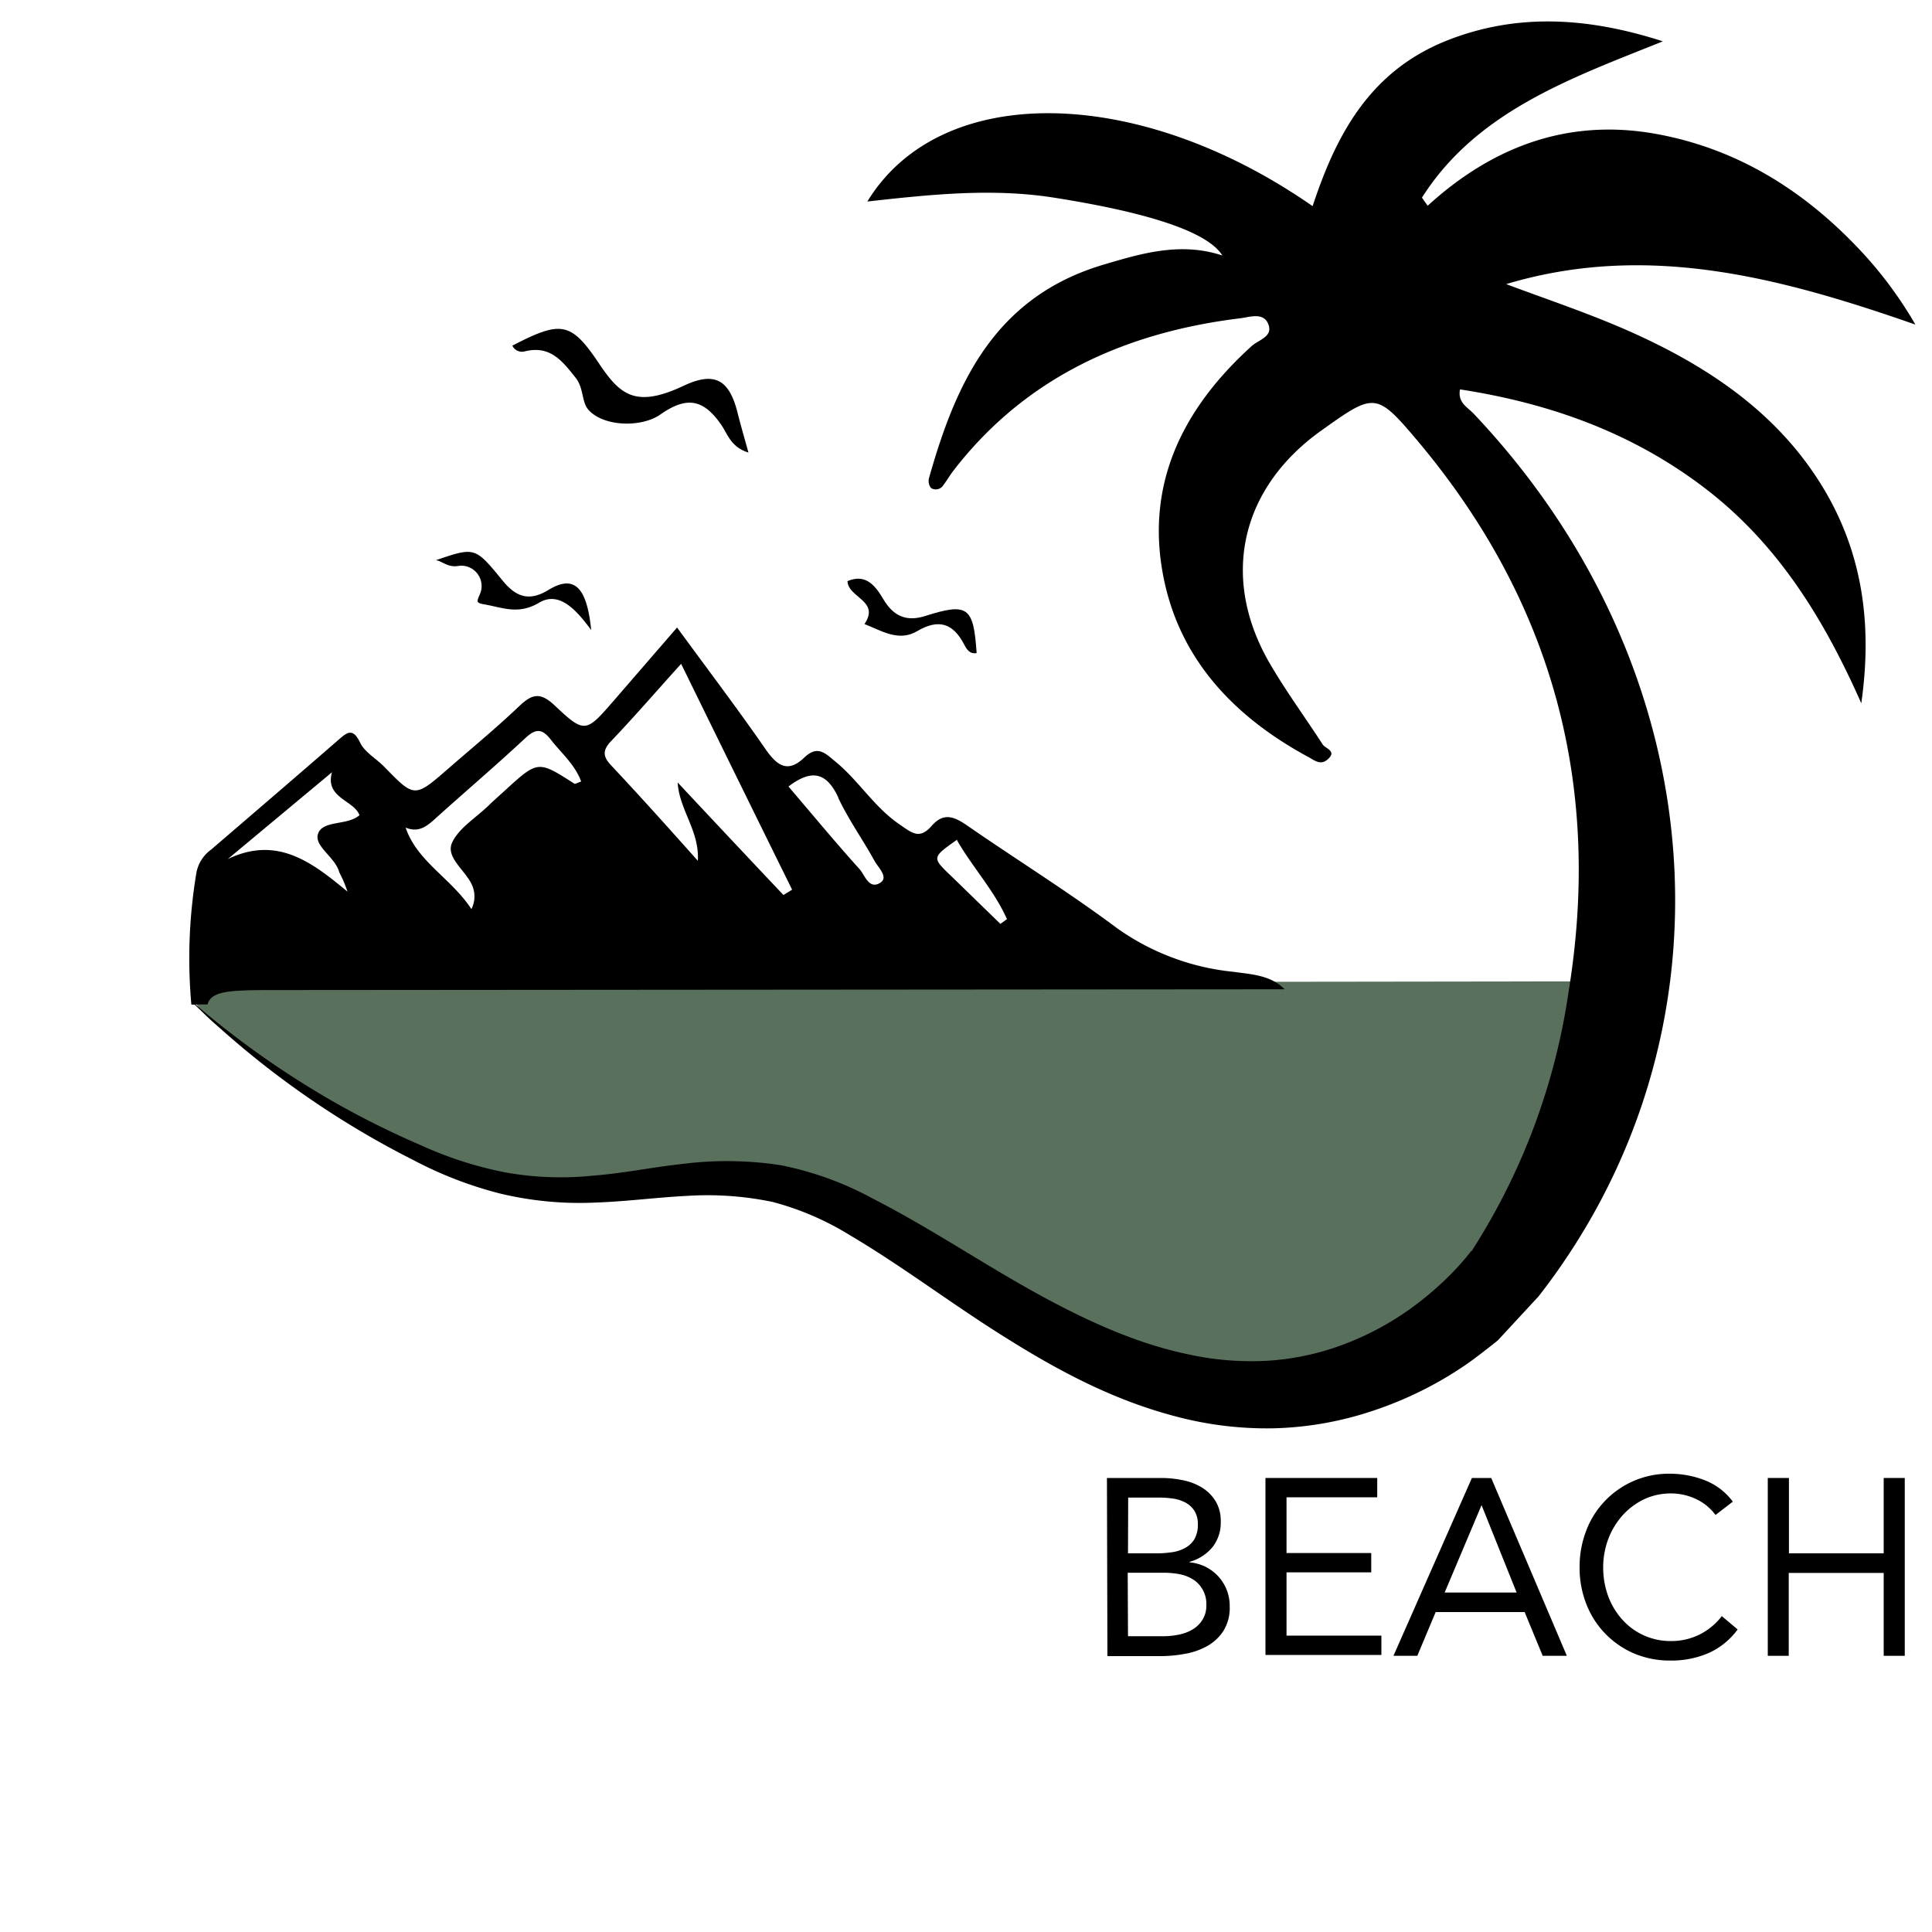 <svg id="Layer_1" data-name="Layer 1" xmlns="http://www.w3.org/2000/svg" viewBox="0 0 200 200"><defs><style>.cls-1{fill:#59705d;}</style></defs><title>Eaglesee-Icon-Eagle-Green</title><path d="M114.59,153h5.62a11,11,0,0,1,2.23.23,6,6,0,0,1,2,.77,4.29,4.29,0,0,1,1.39,1.39,3.92,3.92,0,0,1,.54,2.13,4.05,4.05,0,0,1-.88,2.67,4.66,4.66,0,0,1-2.35,1.49v.05a4.82,4.82,0,0,1,1.65.46,4.65,4.65,0,0,1,1.33,1,4.52,4.52,0,0,1,1.18,3.1,4.53,4.53,0,0,1-.64,2.52,4.71,4.71,0,0,1-1.66,1.57,7.12,7.12,0,0,1-2.31.82,14,14,0,0,1-2.56.24h-5.49Zm2.18,7.8h3a10.77,10.77,0,0,0,1.52-.11,3.9,3.9,0,0,0,1.34-.42,2.54,2.54,0,0,0,1-.91,2.94,2.94,0,0,0,.37-1.55,2.6,2.6,0,0,0-.34-1.39,2.53,2.53,0,0,0-.9-.85,3.89,3.89,0,0,0-1.27-.43,10,10,0,0,0-1.45-.11h-3.25Zm0,8.58h3.7a7.74,7.74,0,0,0,1.59-.17,4.39,4.39,0,0,0,1.43-.55,3,3,0,0,0,1-1,2.75,2.75,0,0,0,.39-1.5,3,3,0,0,0-1.36-2.65,4.2,4.2,0,0,0-1.41-.55,8.72,8.72,0,0,0-1.62-.15h-3.75Z"/><path d="M131,153h11.57v2h-9.39v5.77h8.77v2h-8.77v6.55H143v2H131Z"/><path d="M152.37,153h2l7.83,18.41H159.7l-1.87-4.53h-9.21l-1.9,4.53h-2.47Zm1,2.81h0l-3.82,9.05H157Z"/><path d="M177.59,156.83a5.28,5.28,0,0,0-2.06-1.67,6.07,6.07,0,0,0-2.55-.56,6.47,6.47,0,0,0-2.82.62,7.2,7.2,0,0,0-2.22,1.68,7.88,7.88,0,0,0-1.46,2.44,8.4,8.4,0,0,0-.52,2.9,8.69,8.69,0,0,0,.52,3,7.49,7.49,0,0,0,1.45,2.41,6.66,6.66,0,0,0,5,2.23,6.55,6.55,0,0,0,3-.67,6.67,6.67,0,0,0,2.31-1.91l1.64,1.38a7.54,7.54,0,0,1-3,2.44,9.67,9.67,0,0,1-4,.78,9.48,9.48,0,0,1-3.69-.72,9.15,9.15,0,0,1-4.95-5.07,10.19,10.19,0,0,1-.72-3.88,10.33,10.33,0,0,1,.69-3.79,9.12,9.12,0,0,1,8.67-5.88,9.89,9.89,0,0,1,3.61.68,6.56,6.56,0,0,1,2.89,2.21Z"/><path d="M183,153h2.19v7.8H195V153h2.18v18.41H195v-8.58h-9.83v8.58H183Z"/><path class="cls-1" d="M20.25,101.78l151.35-.2s-2.94,8.65-20.87,33.06c-8.09,11-22,11.09-34.77,5.47-15.47-6.82-30.44-20.82-47.51-18.15-21.75,3.39-39.1-10.69-44.78-14.87S20.25,101.78,20.25,101.78Z"/><path d="M54.26,36.39c2.65-.69,3.93.93,5.36,2.76.83,1.08.57,2.47,1.31,3.29,1.57,1.74,5.49,1.84,7.44.46C71.1,41,72.82,41.3,74.68,44c.67,1,1,2.29,2.8,2.85-.44-1.59-.81-2.85-1.13-4.13-.87-3.47-2.41-4.27-5.57-2.79-4.91,2.31-6.53,1-8.67-2.15-3-4.52-4-4.62-9.07-2A1.09,1.09,0,0,0,54.26,36.39Z"/><path d="M47.54,58.57a2.11,2.11,0,0,1,2.22,2.73c-.39,1-.6,1.1.46,1.28,1.87.33,3.45,1.08,5.61-.2s4,1,5.37,2.84c-.45-4.49-1.78-5.77-4.44-4.14-2.08,1.27-3.43.62-4.75-1-2.84-3.47-2.84-3.47-6.91-2.08C45.69,58,46.34,58.82,47.54,58.57Z"/><path d="M89.49,64.6c1.75.69,3.54,1.86,5.43.75,2.23-1.32,3.74-.85,4.89,1.37.26.5.56,1,1.29.89-.32-4.81-.91-5.25-5.36-3.83-2,.62-3.3-.07-4.31-1.77-.84-1.43-1.84-2.65-3.7-1.85C87.79,61.88,91.13,62.18,89.49,64.6Z"/><path d="M168,34c-3.93-1.7-8-3.06-12.08-4.59,14.56-4.36,28.29-.72,42.36,4.19a41.63,41.63,0,0,0-6.1-8.1c-5.66-5.9-12.46-10.15-20.81-11.65-9.22-1.64-17,1.45-23.58,7.45l-.59-.84c5.67-8.94,15.42-12.36,24.94-16.18-7.68-2.48-15.17-3-22.56,0-7.89,3.22-11.3,9.8-13.7,17.06-18.08-12.59-38.52-12.9-46.09-.48,6.55-.73,12.89-1.4,19.25-.41,10,1.57,16,3.58,17.5,6-4.35-1.44-8.43-.2-12.28.94-11.32,3.35-15.33,12.32-18.08,22.07a1.18,1.18,0,0,0,.2,1.06.92.92,0,0,0,1.29-.32c.36-.47.66-1,1-1.44,7.36-9.57,17.61-14.34,29.78-15.82.94-.12,2.45-.68,2.89.75.36,1.16-1,1.48-1.73,2.1-7.38,6.67-11.15,14.64-9.09,24.33,1.77,8.31,7.32,14.15,15,18.29.55.3,1.19.85,1.92.2,1-.87-.23-1.1-.52-1.55-1.79-2.77-3.76-5.45-5.42-8.29-5.19-8.85-3.15-18.12,5.17-24.12,5.61-4,5.75-4.14,10.09,1,14.11,16.79,19.06,35.87,15.62,57a67.39,67.39,0,0,1-10.05,26.88l-.06,0c-.08.11-.32.42-.51.65l-.64.74c-.45.49-.92,1-1.4,1.45a33,33,0,0,1-3.12,2.67,29.88,29.88,0,0,1-7.16,4,27,27,0,0,1-8,1.81,30.25,30.25,0,0,1-8.39-.64c-5.64-1.16-11.13-3.74-16.45-6.72S96.07,127,90.3,124.05a33.47,33.47,0,0,0-9.49-3.43,36.55,36.55,0,0,0-10-.15c-3.26.35-6.34,1-9.4,1.23a32.47,32.47,0,0,1-9.08-.33,39,39,0,0,1-8.75-2.81,92.29,92.29,0,0,1-8.35-4.11,93.46,93.46,0,0,1-15-10.47h1.26c.37-1.48,2.51-1.49,7.49-1.49l104-.08c-1.43-1.47-3.45-1.55-5.31-1.81a25.07,25.07,0,0,1-12-4.49c-5-3.74-10.37-7.07-15.53-10.64-1.3-.89-2.42-1.43-3.67,0s-2,.81-3.25-.06c-2.71-1.81-4.29-4.57-6.74-6.57-1.07-.88-1.84-1.74-3.24-.4-1.73,1.65-2.84.77-4-.9-2.91-4.2-6-8.27-9.15-12.58l-6.56,7.58c-2.88,3.32-3,3.42-6.12.48-1.48-1.39-2.32-1.19-3.65.07-2.36,2.25-4.89,4.33-7.36,6.48-3.51,3.06-3.5,3-6.61-.18-.82-.85-2-1.49-2.49-2.47-.8-1.7-1.42-1.06-2.37-.24-4.33,3.77-8.7,7.51-13.06,11.26a3.84,3.84,0,0,0-1.53,2.36A53.62,53.62,0,0,0,19.81,104h.34a92.37,92.37,0,0,0,14.44,11.41,91.5,91.5,0,0,0,8.2,4.68,40.66,40.66,0,0,0,9,3.47,35.22,35.22,0,0,0,9.81.93c3.26-.11,6.43-.54,9.49-.69a32.9,32.9,0,0,1,8.91.63,29.54,29.54,0,0,1,8,3.45c5.19,3.06,10.14,6.82,15.51,10.22s11.16,6.63,17.84,8.43a36.78,36.78,0,0,0,10.42,1.33A35,35,0,0,0,142.25,146a38.35,38.35,0,0,0,9.4-4.66c1.19-.8,3.4-2.58,3.4-2.58l4.23-4.57c20.94-26.87,18.54-64.69-6.75-91.39-.61-.64-1.65-1.12-1.39-2.49,9.56,1.47,18.2,4.65,25.69,10.49s12.13,13.62,15.85,22c1.07-7.52.33-14.69-3.44-21.43C184.53,43,176.85,37.83,168,34Zm-68.92,53c1.61,2.8,3.86,5.21,5.16,8.15l-.68.49L98.48,90.7C96.46,88.77,96.45,88.78,99.07,86.93Zm-12.3-4.4c1.06,2.25,2.54,4.32,3.75,6.52.39.7,1.48,1.7.6,2.26-1.19.75-1.6-.8-2.16-1.42-2.5-2.77-4.87-5.64-7.35-8.54C84.13,79.51,85.6,80.06,86.77,82.53ZM63.26,76.72c2.37-2.48,4.61-5.08,7.25-8C74.42,76.7,78.2,84.4,82,92.1l-.9.55Q75.62,86.85,70.15,81c.17,2.85,2.27,5,2.09,8.11-3-3.37-5.92-6.62-8.89-9.79C62.45,78.4,62.29,77.74,63.26,76.72Zm-17.95,7.8c3-2.7,6.11-5.35,9.07-8.11,1.07-1,1.73-1,2.61.12,1.1,1.42,2.54,2.62,3.17,4.37-.35.12-.61.28-.71.22-3.76-2.41-3.76-2.42-7.22.75-.59.53-1.18,1.06-1.75,1.61-1.28,1.22-3,2.27-3.68,3.75s1.29,2.81,2,4.26a2.89,2.89,0,0,1,0,2.62c-2.07-3.18-5.62-4.91-6.81-8.44C43.46,86.29,44.36,85.38,45.31,84.52ZM34.37,79.94c-.77,2.67,2.3,2.9,2.84,4.45-1.26,1.12-3.89.46-4.31,2-.33,1.26,1.82,2.36,2.22,3.91a12.49,12.49,0,0,1,.85,2c-3.62-3-7.25-5.84-12.39-3.37Z"/></svg>